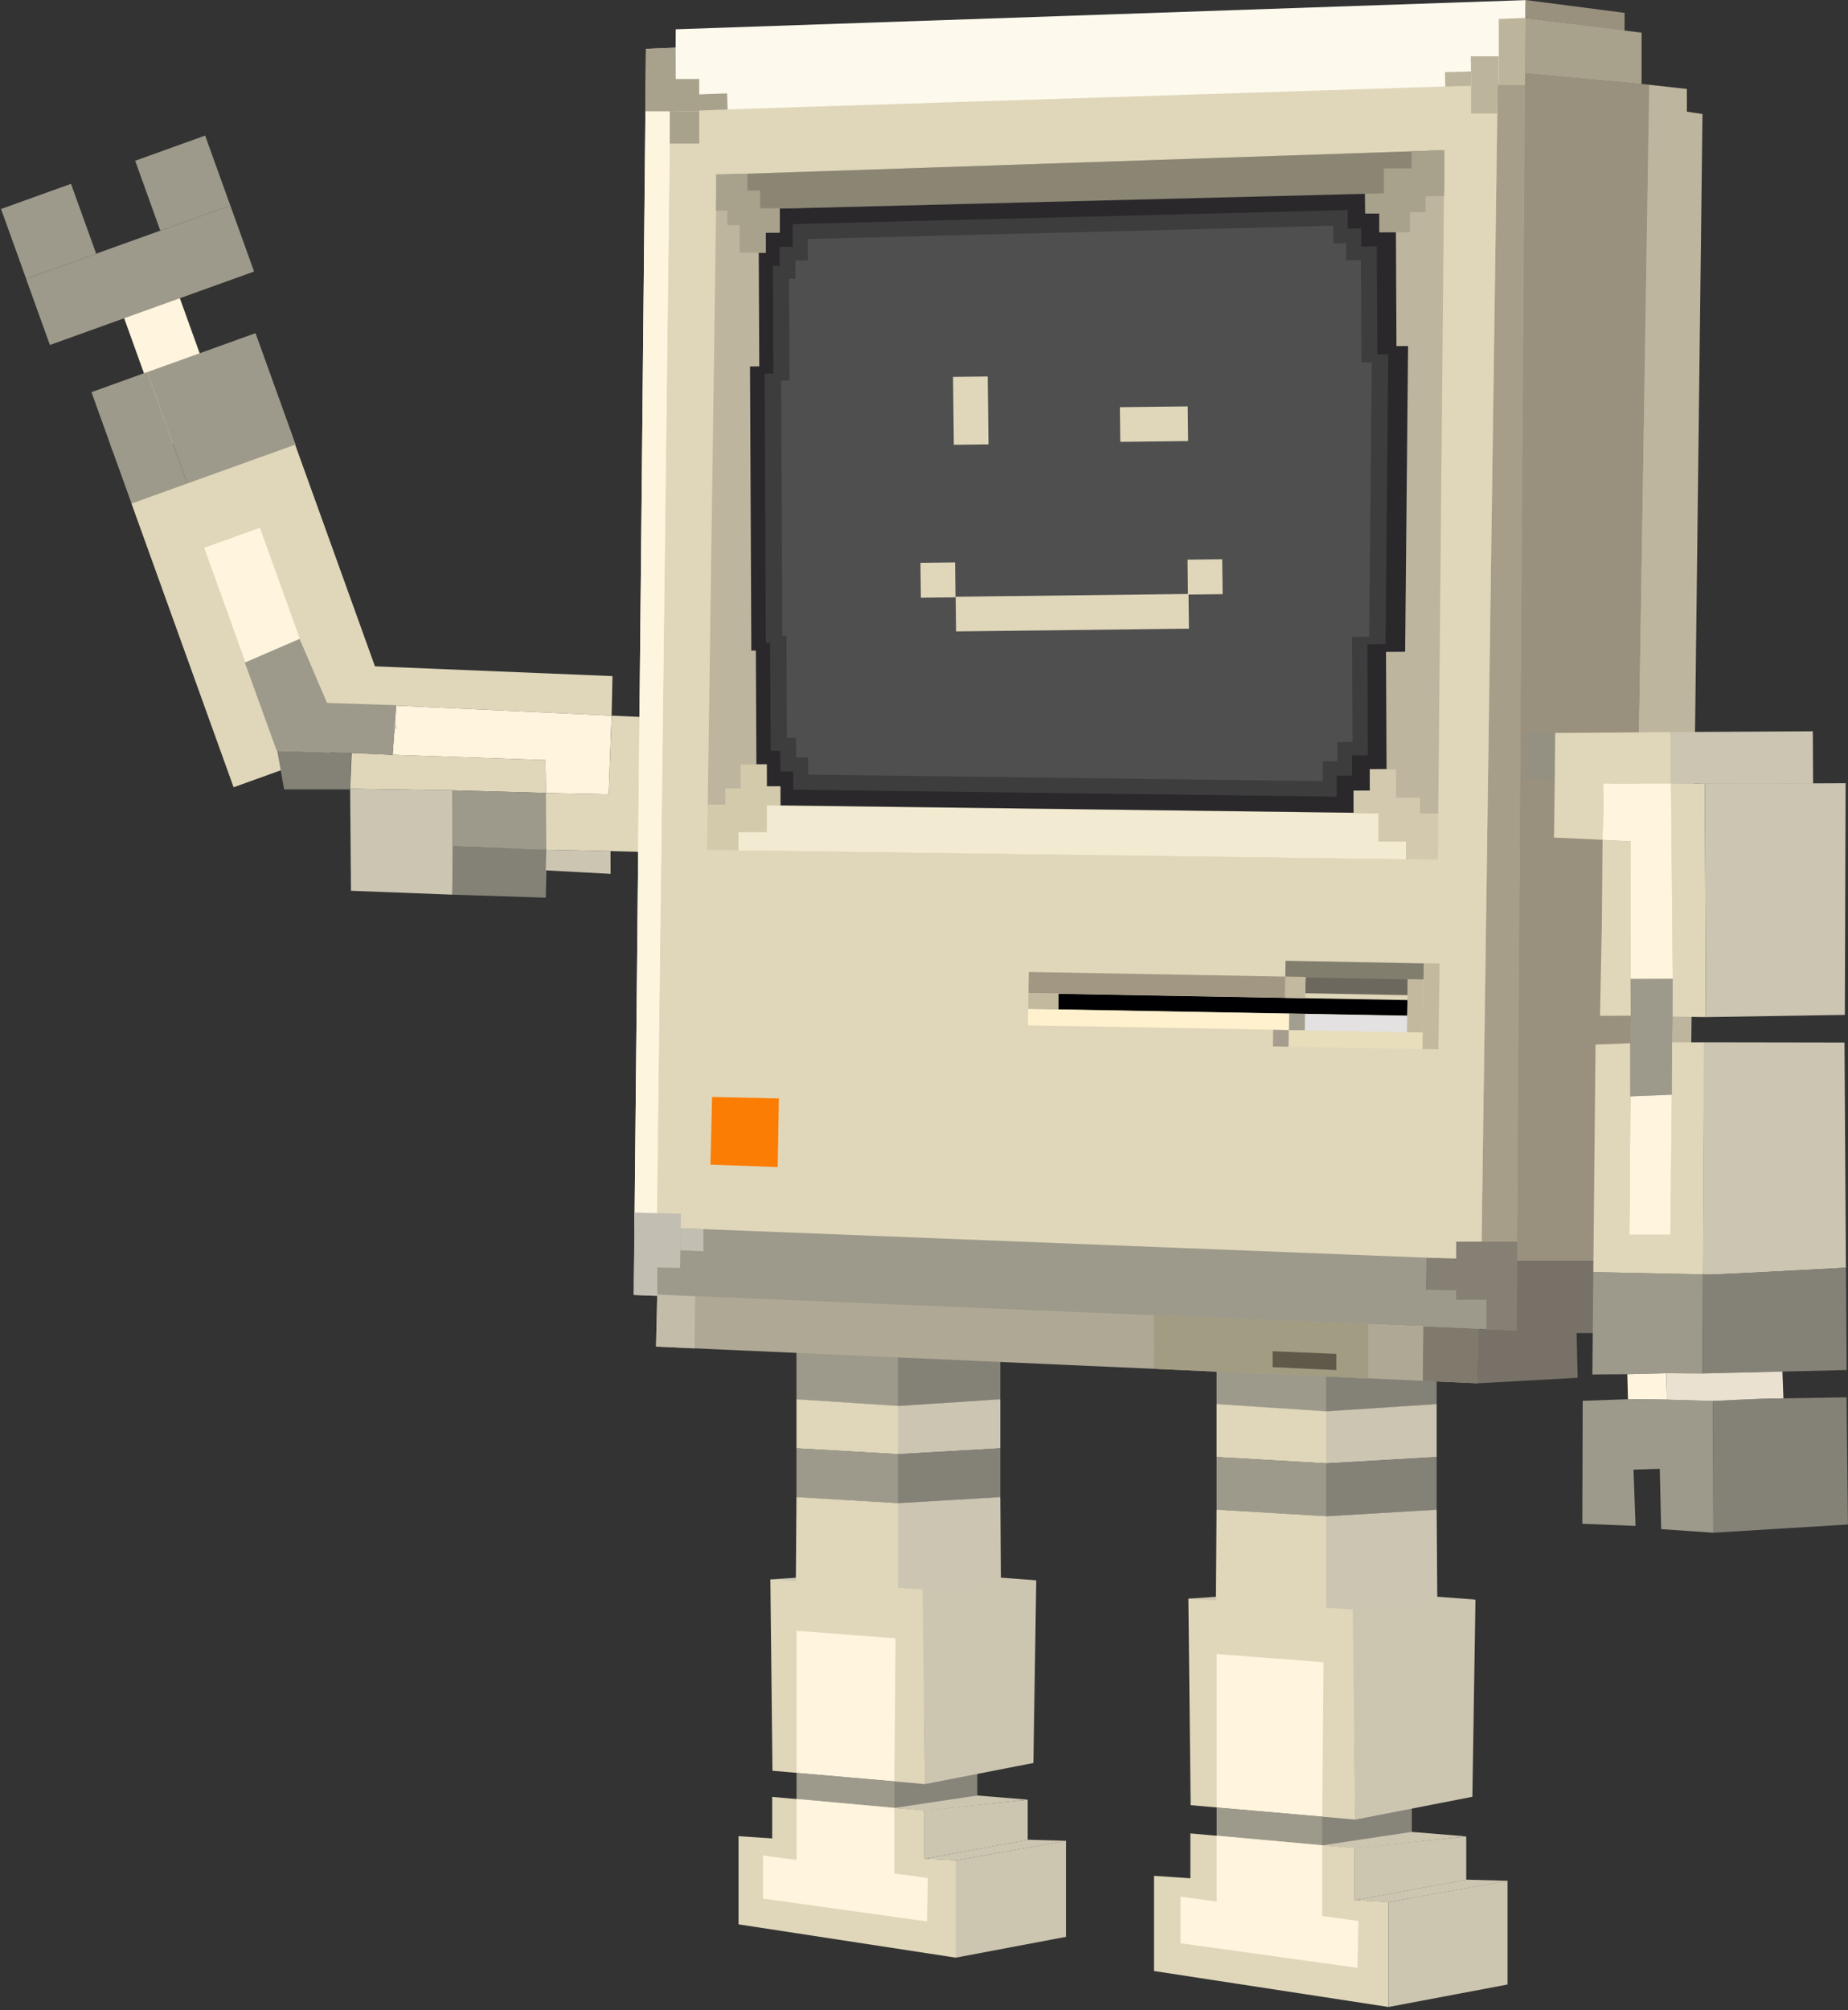 <svg width="424" height="461" viewBox="0 0 424 461" fill="none" xmlns="http://www.w3.org/2000/svg">
<rect x="0" y="0" width="424" height="461" fill="#333333" stroke="none"/>
<path d="M125.23 205.876L103.76 205.181L103.89 194.087L125.464 194.769L125.23 205.876Z" fill="#848177"/>
<path d="M103.76 205.181L80.527 204.291L80.332 180.896L103.864 181.266L103.89 194.087L103.76 205.181Z" fill="#CCC5B2"/>
<path d="M140.094 200.409L125.217 199.611L125.34 194.794V194.859L140.081 195.19L140.094 200.409Z" fill="#CCC5B2"/>
<path d="M140.323 164.114L90.88 161.829L80.866 161.485L81.061 152.617L140.524 155.058L140.323 164.114Z" fill="#E0D7BA"/>
<path d="M125.249 181.862L103.863 181.264L80.338 180.888L80.676 172.695L90.078 173.091L125.138 174.318L125.249 181.862Z" fill="#E0D7BA"/>
<path d="M125.34 194.857L122.817 194.792L103.889 194.085L103.863 181.264L125.249 181.861L125.418 181.874L125.412 182.906L125.34 194.857Z" fill="#9D9A8B"/>
<path d="M139.665 182.174L125.412 181.875H125.419L125.25 181.862L125.139 174.319L90.079 173.092L90.879 161.829L140.322 164.114L139.665 182.174Z" fill="#FFF4DE"/>
<path d="M152.033 195.515L140.082 195.191L125.341 194.86L125.25 181.863L139.665 182.175L140.322 164.115L153.385 164.738L152.033 195.515Z" fill="#E0D7BA"/>
<path d="M38.917 101.951L51.695 97.353L38.434 60.531L25.655 65.121L38.916 101.944L38.917 101.951Z" fill="#FFF4DE"/>
<path d="M11.45 79.118L58.297 62.272L52.838 47.116L5.991 63.962" fill="#9D9A8B"/>
<path d="M36.783 52.895L52.839 47.123L47.068 31.095L31.012 36.867L36.783 52.895Z" fill="#9D9A8B"/>
<path d="M6.01 63.959L22.065 58.187L16.294 42.159L0.239 47.931" fill="#9D9A8B"/>
<path d="M53.596 180.551L91.152 167.047L67.687 101.878L30.131 115.381L53.596 180.551Z" fill="#E0D7BA"/>
<path d="M30.184 115.484L42.962 110.887L38.109 97.413L25.331 102.01L30.184 115.484Z" fill="#9D9A8B"/>
<path d="M25.838 103.411L38.616 98.814L33.764 85.34L20.985 89.937L25.838 103.411Z" fill="#9D9A8B"/>
<path d="M42.962 110.886L67.826 101.944L58.628 76.406L33.765 85.348L42.962 110.886Z" fill="#9D9A8B"/>
<path d="M60.114 162.457L72.892 157.86L59.631 121.037L46.852 125.634L60.114 162.457Z" fill="#FFF4DE"/>
<path d="M56.17 151.953L63.478 172.15L90.079 173.091L90.948 161.734L75.032 161.205L68.748 146.514L56.17 151.953Z" fill="#9D9A8B"/>
<path d="M80.591 172.718L63.603 172.175L65.191 181.038H80.312L80.591 172.718Z" fill="#848177"/>
<path d="M235.794 412.728L212.03 415.23V426.327L235.794 421.952V412.728Z" fill="#CCC5B0"/>
<path d="M204.958 408.526L224.232 405.61L224.235 411.844L204.958 414.891L204.958 408.526Z" fill="#87847A"/>
<path d="M235.79 412.727L212.11 415.299L205.169 414.636L224.205 411.779L235.79 412.727Z" fill="#CCC5B0"/>
<path d="M189.467 361.348L176.721 362.238L189.823 365.416L189.467 361.348Z" fill="#CCC5B0"/>
<path d="M206.22 311.227L182.74 309.682L182.74 320.948L206.22 322.511L206.22 311.227Z" fill="#9D9A8B"/>
<path d="M206.028 311.227L229.508 309.682L229.508 320.948L206.028 322.511L206.028 311.227Z" fill="#848177"/>
<path d="M206.22 322.45L182.74 320.904L182.74 332.17L206.22 333.521L206.22 322.45Z" fill="#E0D7BA"/>
<path d="M206.028 322.45L229.508 320.904L229.508 332.17L206.028 333.521L206.028 322.45Z" fill="#CCC5B2"/>
<path d="M206.219 333.475L182.74 332.127L182.74 343.393L206.22 344.743L206.219 333.475Z" fill="#9D9A8B"/>
<path d="M206.029 333.475L229.508 332.127L229.508 343.393L206.028 344.743L206.029 333.475Z" fill="#848177"/>
<path d="M206.219 344.731L182.739 343.348L182.598 362.899L206.219 365.742L206.219 344.731Z" fill="#E0D7BA"/>
<path d="M206.03 344.731L229.51 343.348L229.651 363.434L206.03 365.742L206.03 344.731Z" fill="#CCC5B2"/>
<path d="M211.882 364.554L176.751 362.241L177.23 406.1L212.21 409.161L211.882 364.554Z" fill="#E0D7BA"/>
<path d="M205.467 375.729L182.76 374.001L182.76 406.603L205.194 408.548L205.467 375.729Z" fill="#FFF4DE"/>
<path d="M205.187 408.526L182.759 406.586L182.756 412.82L205.187 414.891L205.187 408.526Z" fill="#9D9A8B"/>
<path d="M237.1 404.322L212.191 409.174L211.67 364.552L237.756 362.457L237.1 404.322Z" fill="#CCC5B0"/>
<path d="M225.934 361.544L237.791 362.434L225.602 365.612L225.934 361.544Z" fill="#CCC5B0"/>
<path d="M212.043 415.225L177.172 412.099V421.632L169.449 421.115V441.33L219.291 448.968V426.635L212.043 426.251V415.225Z" fill="#E0D7BA"/>
<path d="M205.188 414.627L182.757 412.583L182.757 436.377L205.188 438.449L205.188 414.627Z" fill="#FFF4DE"/>
<path d="M212.694 440.661L175.07 435.431L175.069 425.527L212.879 430.712L212.694 440.661Z" fill="#FFF4DE"/>
<path d="M244.573 422.14L219.292 426.68V448.967L244.573 444.198V422.14Z" fill="#CCC5B0"/>
<path d="M219.385 426.68L212.168 426.292L235.823 421.924L244.557 422.167L219.385 426.68Z" fill="#CCC5B0"/>
<path d="M336.409 421.152L310.752 423.854V435.835L336.409 431.112V421.152Z" fill="#CCC5B0"/>
<path d="M303.114 416.616L323.925 413.468L323.928 420.198L303.115 423.488L303.114 416.616Z" fill="#87847A"/>
<path d="M336.403 421.153L310.837 423.929L303.343 423.213L323.896 420.129L336.403 421.153Z" fill="#CCC5B0"/>
<path d="M286.39 365.68L272.629 366.641L286.775 370.072L286.39 365.68Z" fill="#CCC5B0"/>
<path d="M304.478 311.565L279.128 309.896L279.128 322.06L304.478 323.748L304.478 311.565Z" fill="#9D9A8B"/>
<path d="M304.271 311.565L329.621 309.896L329.621 322.06L304.271 323.748L304.271 311.565Z" fill="#848177"/>
<path d="M304.478 323.681L279.128 322.013L279.128 334.177L304.478 335.635L304.478 323.681Z" fill="#E0D7BA"/>
<path d="M304.271 323.681L329.621 322.013L329.621 334.177L304.271 335.635L304.271 323.681Z" fill="#CCC5B2"/>
<path d="M304.479 335.584L279.129 334.128L279.129 346.291L304.479 347.75L304.479 335.584Z" fill="#9D9A8B"/>
<path d="M304.272 335.584L329.622 334.128L329.622 346.291L304.272 347.75L304.272 335.584Z" fill="#848177"/>
<path d="M304.477 347.737L279.126 346.244L278.973 367.354L304.477 370.423L304.477 347.737Z" fill="#E0D7BA"/>
<path d="M304.272 347.737L329.623 346.244L329.776 367.931L304.272 370.423L304.272 347.737Z" fill="#CCC5B2"/>
<path d="M310.591 369.139L272.661 366.643L273.178 413.996L310.945 417.301L310.591 369.139Z" fill="#E0D7BA"/>
<path d="M303.666 381.205L279.149 379.34L279.149 414.539L303.371 416.64L303.666 381.205Z" fill="#FFF4DE"/>
<path d="M303.364 416.616L279.148 414.521L279.146 421.251L303.364 423.487L303.364 416.616Z" fill="#9D9A8B"/>
<path d="M337.818 412.076L310.925 417.314L310.362 369.138L338.527 366.876L337.818 412.076Z" fill="#CCC5B0"/>
<path d="M325.763 365.892L338.565 366.853L325.405 370.284L325.763 365.892Z" fill="#CCC5B0"/>
<path d="M310.766 423.848L273.116 420.473V430.765L264.778 430.207V452.033L318.591 460.28V436.168L310.766 435.753V423.848Z" fill="#E0D7BA"/>
<path d="M303.365 423.202L279.146 420.995L279.147 446.685L303.365 448.922L303.365 423.202Z" fill="#FFF4DE"/>
<path d="M311.468 451.31L270.846 445.663L270.846 434.971L311.668 440.569L311.468 451.31Z" fill="#FFF4DE"/>
<path d="M345.886 431.313L318.591 436.215V460.279L345.886 455.129V431.313Z" fill="#CCC5B0"/>
<path d="M318.693 436.216L310.9 435.798L336.44 431.081L345.87 431.343L318.693 436.216Z" fill="#CCC5B0"/>
<path fill-rule="evenodd" clip-rule="evenodd" d="M150.063 6.888L155.039 6.718L155.011 10.938L148.214 11.221L145.431 296.922L348.103 305.319L350.035 0.024L150.063 6.888Z" fill="#FDF9ED"/>
<path d="M387.033 20.404L378.261 19.429L374.005 289.295H383.085L383.087 286.387H387.472L390.614 26.152L387.033 25.609V20.404Z" fill="#BDB59E"/>
<path d="M153.732 25.501L343.645 19.451L339.868 289.134L150.652 281.668L153.732 25.501Z" fill="#E0D7BA"/>
<path d="M348 305.105L145.436 296.979L145.572 281.262L348 289.253V305.105Z" fill="#9D9A8B"/>
<path d="M372.739 2.948L349.993 0V4.139L372.739 7.093V2.948Z" fill="#99907D"/>
<path d="M374.037 289.252H347.962L349.801 16.724L378.38 19.417L374.037 289.252Z" fill="#99907D"/>
<path d="M376.64 7.499L349.995 4.122L349.893 16.79L376.64 19.287V7.499Z" fill="#A8A28C"/>
<path d="M347.793 295.13H369.771V299.814L347.619 300.052L347.793 295.13Z" fill="#9D9A8B"/>
<path d="M331.393 34.454L164.408 40.08L162.244 194.91L329.89 197.165L331.393 34.454Z" fill="#BDB59E"/>
<path d="M329.99 186.686L162.367 184.532L162.236 194.93L329.9 197.183L329.99 186.686Z" fill="#F2EBD1"/>
<path d="M331.396 34.454L164.412 40.08L164.293 48.198L331.299 44.136L331.396 34.454Z" fill="#8B8673"/>
<path d="M163.006 267.096L163.377 251.579L178.706 251.913L178.441 267.652L163.006 267.096Z" fill="#FB7D04"/>
<path d="M338.987 317.231L150.523 308.837L150.802 296.897L339.315 304.731L338.987 317.231Z" fill="#AFA895"/>
<path d="M159.499 297.321L150.79 296.881L150.517 308.818L159.332 309.241L159.499 297.321Z" fill="#C3BCA9"/>
<path d="M339.351 304.72L326.574 304.19L326.432 316.701L338.99 317.247L339.351 304.72Z" fill="#807A6C"/>
<path d="M178.888 53.327L178.862 47.843L313.224 44.45L313.245 48.94L316.491 48.92L316.512 53.274L320.278 53.252L320.401 79.374L323.064 79.358L322.393 149.476L318.001 149.503L318.127 176.366L314.27 176.389L314.293 181.287L310.553 181.31L310.577 186.392L179.018 184.706L178.997 180.308L175.898 180.327L175.875 175.301L173.545 175.315L173.422 149.202L172.386 149.208L172.08 84.045L174.207 84.032L174.084 57.984L175.72 57.974L175.698 53.347L178.888 53.327Z" fill="#2A282B"/>
<path d="M181.878 56.59L181.853 51.393L309.202 48.177L309.222 52.432L312.3 52.414L312.319 56.54L315.889 56.519L316.005 81.278L318.529 81.263L317.893 147.721L313.73 147.747L313.85 173.208L310.194 173.23L310.216 177.872L306.671 177.894L306.694 182.71L182 181.113L181.981 176.944L179.044 176.962L179.022 172.198L176.813 172.212L176.697 147.461L175.715 147.467L175.425 85.705L177.441 85.693L177.324 61.004L178.875 60.994L178.854 56.609L181.878 56.59Z" fill="#3D3D3D"/>
<path d="M185.341 59.733L185.318 54.811L305.909 51.766L305.928 55.795L308.842 55.778L308.86 59.685L312.24 59.665L312.351 83.11L314.74 83.096L314.138 146.027L310.196 146.051L310.31 170.161L306.848 170.182L306.868 174.578L303.511 174.598L303.533 179.159L185.458 177.646L185.439 173.699L182.658 173.716L182.637 169.205L180.546 169.218L180.435 145.781L179.506 145.786L179.231 87.302L181.14 87.291L181.03 63.912L182.498 63.903L182.479 59.75L185.341 59.733Z" fill="#4F4F4F"/>
<path d="M150.687 281.465L153.747 25.53H148.092L145.573 281.264L150.687 281.465Z" fill="#FEF5DF"/>
<path d="M348.051 289.416L349.887 19.451L343.635 19.01L339.869 288.942L348.051 289.416Z" fill="#A79E89"/>
<path d="M366.053 295.09V289.238H347.983L347.812 305.055L339.295 304.729L338.996 317.253L361.975 315.977L361.735 305.737H366.053V299.862H369.731V295.09H366.053Z" fill="#777167"/>
<rect width="80.068" height="3.569" transform="matrix(1 0.018 -0.016 1 242.869 227.918)" fill="#000003"/>
<rect width="6.907" height="3.612" transform="matrix(1 0.019 -0.015 1 235.966 227.796)" fill="#C3B99E"/>
<rect width="23.457" height="3.75" transform="matrix(1 0.019 -0.016 1 299.551 224.038)" fill="#6D685D"/>
<rect width="31.74" height="3.745" transform="matrix(1 0.019 -0.016 1 294.949 220.339)" fill="#817E6E"/>
<rect width="23.457" height="3.783" transform="matrix(1 0.019 -0.016 1 299.413 232.542)" fill="#E3E1E1"/>
<rect width="4.664" height="4.882" transform="matrix(1 0.019 -0.015 1 294.891 223.956)" fill="#C2B9A0"/>
<rect width="58.86" height="4.844" transform="matrix(1 0.018 -0.016 1 236.045 222.909)" fill="#A19783"/>
<rect width="59.895" height="3.728" transform="matrix(1 0.018 -0.016 1 235.908 231.413)" fill="#FFF1CD"/>
<rect width="3.627" height="3.796" transform="matrix(1 0.019 -0.015 1 295.79 232.48)" fill="#A39F90"/>
<rect width="3.627" height="3.796" transform="matrix(1 0.019 -0.015 1 292.105 236.182)" fill="#A69D8E"/>
<rect width="3.627" height="3.796" transform="matrix(1 0.019 -0.015 1 322.802 236.728)" fill="#E9DEBC"/>
<rect width="3.632" height="12.12" transform="matrix(1 0.019 -0.015 1 322.991 224.605)" fill="#C3B99E"/>
<rect width="3.637" height="19.688" transform="matrix(1 0.019 -0.015 1 326.671 220.901)" fill="#C3B99E"/>
<rect width="27.081" height="3.779" transform="matrix(1 0.019 -0.016 1 295.729 236.245)" fill="#E9DEBC"/>
<path d="M162.231 194.927L169.426 195.032V184.531H162.368L162.231 194.927Z" fill="#D2CAAB"/>
<rect width="6.006" height="7.655" transform="matrix(1 0 0 -1 169.941 182.969)" fill="#D2CAAB"/>
<rect width="5.086" height="4.321" transform="matrix(1 0 0 -1 173.975 184.713)" fill="#D2CAAB"/>
<rect width="9.536" height="10.052" transform="matrix(1 0 0 -1 166.412 190.861)" fill="#D2CAAB"/>
<path d="M329.904 197.165L322.573 197.082L322.605 186.542L329.99 186.664L329.904 197.165Z" fill="#D3C9AE"/>
<rect x="320.308" y="184.102" width="6.006" height="7.655" transform="rotate(180 320.308 184.102)" fill="#D3C9AE"/>
<path d="M316.485 186.544L310.582 186.454V181.37H316.545L316.485 186.544Z" fill="#D3C9AE"/>
<rect x="325.809" y="192.994" width="9.536" height="10.052" transform="rotate(180 325.809 192.994)" fill="#D3C9AE"/>
<path d="M331.391 34.435L323.868 34.712V45.079L331.305 44.944L331.391 34.435Z" fill="#A8A28C"/>
<rect width="7" height="7.655" transform="matrix(-1 0 0 1 323.452 45.626)" fill="#A8A28C"/>
<path d="M319.121 44.289L313.17 44.445L313.217 48.941H319.181L319.121 44.289Z" fill="#A8A28C"/>
<rect width="9.536" height="10.052" transform="matrix(-1 0 0 1 327.072 38.627)" fill="#A8A28C"/>
<path d="M164.293 39.984L171.488 39.878V48.304H164.293V39.984Z" fill="#A8A28C"/>
<rect x="169.708" y="50.285" width="6.006" height="7.655" fill="#A8A28C"/>
<rect x="173.809" y="47.766" width="5.086" height="5.568" fill="#A8A28C"/>
<rect x="166.867" y="43.691" width="7.536" height="7.944" fill="#A8A28C"/>
<path d="M349.993 4.122L343.874 4.352V19.511H349.885L349.993 4.122Z" fill="#BCB59B"/>
<path d="M343.875 12.913H337.445L337.583 19.712L343.875 19.512V12.913Z" fill="#BCB59B"/>
<path d="M343.635 19.451L337.534 19.624V26.05H343.545L343.635 19.451Z" fill="#BCB59B"/>
<rect width="6.011" height="3.299" transform="matrix(-1 0.026 0.024 1 337.535 16.396)" fill="#BCB59B"/>
<path d="M148.211 11.215L155.01 10.936L155.078 25.528H148.075L148.211 11.215Z" fill="#A8A28C"/>
<rect x="153.674" y="18.113" width="6.75" height="7.411" fill="#A8A28C"/>
<rect x="153.674" y="25.523" width="6.75" height="7.411" fill="#A8A28C"/>
<rect width="6.751" height="3.705" transform="matrix(0.999 -0.035 0.032 0.999 160.078 21.658)" fill="#A8A28C"/>
<path d="M348.127 284.764H341.049V304.869L348 305.104L348.127 284.764Z" fill="#867F73"/>
<rect width="6.951" height="13.328" transform="matrix(-1 0 0 1 341.049 284.764)" fill="#867F73"/>
<rect width="6.951" height="7.29" transform="matrix(-1 -0.022 -0.02 1 334.244 288.643)" fill="#867F73"/>
<path d="M145.584 278.09L150.794 278.233L150.809 297.207L145.406 296.993L145.584 278.09Z" fill="#C2BEB2"/>
<path d="M150.769 278.228L156.224 278.338L156.037 290.793L150.501 290.67L150.769 278.228Z" fill="#C2BEB2"/>
<path d="M156.068 281.655L161.393 281.901L161.397 286.965L156.072 286.722L156.068 281.655Z" fill="#C2BEB2"/>
<path d="M264.781 313.926L313.954 316.165V303.651L264.778 301.616L264.781 313.926Z" fill="#A29C83"/>
<path d="M291.988 313.55L306.59 314.215V310.499L291.987 309.895L291.988 313.55Z" fill="#5F594A"/>
<g clip-path="url(#clip0_198_17566)">
<path d="M423.67 320.466L423.985 349.628L393.121 351.515L393.015 321.298C393.015 321.298 406.809 320.615 407.058 320.732L409.179 320.7L423.67 320.466Z" fill="#848177"/>
<path d="M390.732 292.273L390.671 314.996L382.322 314.937L373.363 315.166L365.345 315.23L365.568 291.74L390.732 292.273Z" fill="#9D9A8B"/>
<path d="M382.322 314.938L382.48 320.999L373.516 320.903L373.363 315.167L382.322 314.938Z" fill="#FFF4DE"/>
<path d="M393.015 321.297L393.121 351.515L381.132 350.689L380.817 336.864L374.786 337.04L375.254 349.947L363.041 349.457L363.127 321.254L373.515 320.902L382.479 320.998L393.015 321.297Z" fill="#9D9A8B"/>
<path d="M391.01 239.046L390.731 292.274L365.567 291.741L366.071 239.568L374.048 239.249L374.069 251.436L373.82 283.173L383.257 283.179L383.577 251.052L383.638 239.046L391.01 239.046Z" fill="#E0D7BA"/>
<path d="M383.578 251.052L383.257 283.178L373.82 283.173L374.069 251.436L383.578 251.052Z" fill="#FFF4DE"/>
<path d="M383.638 237.835V239.045L383.577 251.051L374.069 251.435L374.049 239.247L374.059 238.059L374.171 232.487L374.044 232.589L374.028 223.584L383.831 223.925L383.801 232.445" fill="#9D9A8B"/>
<path d="M423.196 239.093L423.525 290.743C420.571 290.903 391.164 292.553 390.946 292.324L390.733 292.324L390.901 239.04L423.196 239.093Z" fill="#CCC5B2"/>
<path d="M423.533 290.71L423.69 314.2L408.95 314.557L390.666 315L390.732 292.277H390.864C391.088 292.512 420.579 290.875 423.533 290.715V290.71Z" fill="#848177"/>
<path d="M408.955 314.557L409.179 320.699L407.059 320.731C406.81 320.613 393.015 321.296 393.015 321.296L382.48 320.997L382.322 314.936L390.666 314.994L408.95 314.552L408.955 314.557Z" fill="#EAE1D0"/>
<path d="M356.818 168.091L350.086 167.926L349.893 178.578L356.716 178.834L356.818 168.091Z" fill="#949182"/>
<path d="M383.39 179.655L383.786 224.135L383.766 233.139L391.383 233.262L391.164 179.773L383.39 179.655Z" fill="#E0D7BA"/>
<path d="M367.683 192.604L367.521 211.829L367.099 232.968L374.141 232.936L374.1 224.481L374.151 192.951L367.683 192.604Z" fill="#E0D7BA"/>
<path d="M367.876 179.645L367.678 192.456V192.45L367.683 192.605L374.15 192.952L374.1 224.481L383.796 224.449L383.389 179.655L367.876 179.645Z" fill="#FFF4DE"/>
<path d="M356.818 168.091L356.716 178.834L356.538 192.088L367.683 192.605L367.877 179.644L383.39 179.655L383.268 167.899L356.818 168.091Z" fill="#E0D7BA"/>
<path d="M391.383 233.261L423.278 232.754L423.456 179.622L391.164 179.771L391.383 233.261Z" fill="#CCC5B2"/>
<path d="M383.268 167.897L415.926 167.716L415.992 179.754L391.164 179.77L383.39 179.653L383.268 167.897Z" fill="#CCC5B2"/>
</g>
<path d="M272.786 144.175L272.691 136.223L219.263 136.855L219.357 144.807L272.786 144.175Z" fill="#E0D7BA"/>
<path d="M272.605 101.152L272.511 93.2L256.942 93.384L257.037 101.336L272.605 101.152Z" fill="#E0D7BA"/>
<path d="M280.419 128.259L272.467 128.354L272.562 136.359L280.514 136.264L280.419 128.259Z" fill="#E0D7BA"/>
<path d="M219.136 128.983L211.184 129.077L211.278 137.082L219.23 136.988L219.136 128.983Z" fill="#E0D7BA"/>
<path d="M226.612 86.345L218.66 86.439L218.844 102.008L226.796 101.914L226.612 86.345Z" fill="#E0D7BA"/>
<defs>
<clipPath id="clip0_198_17566">
<rect width="74.092" height="183.798" fill="white" transform="translate(349.893 167.716)"/>
</clipPath>
</defs>
</svg>
